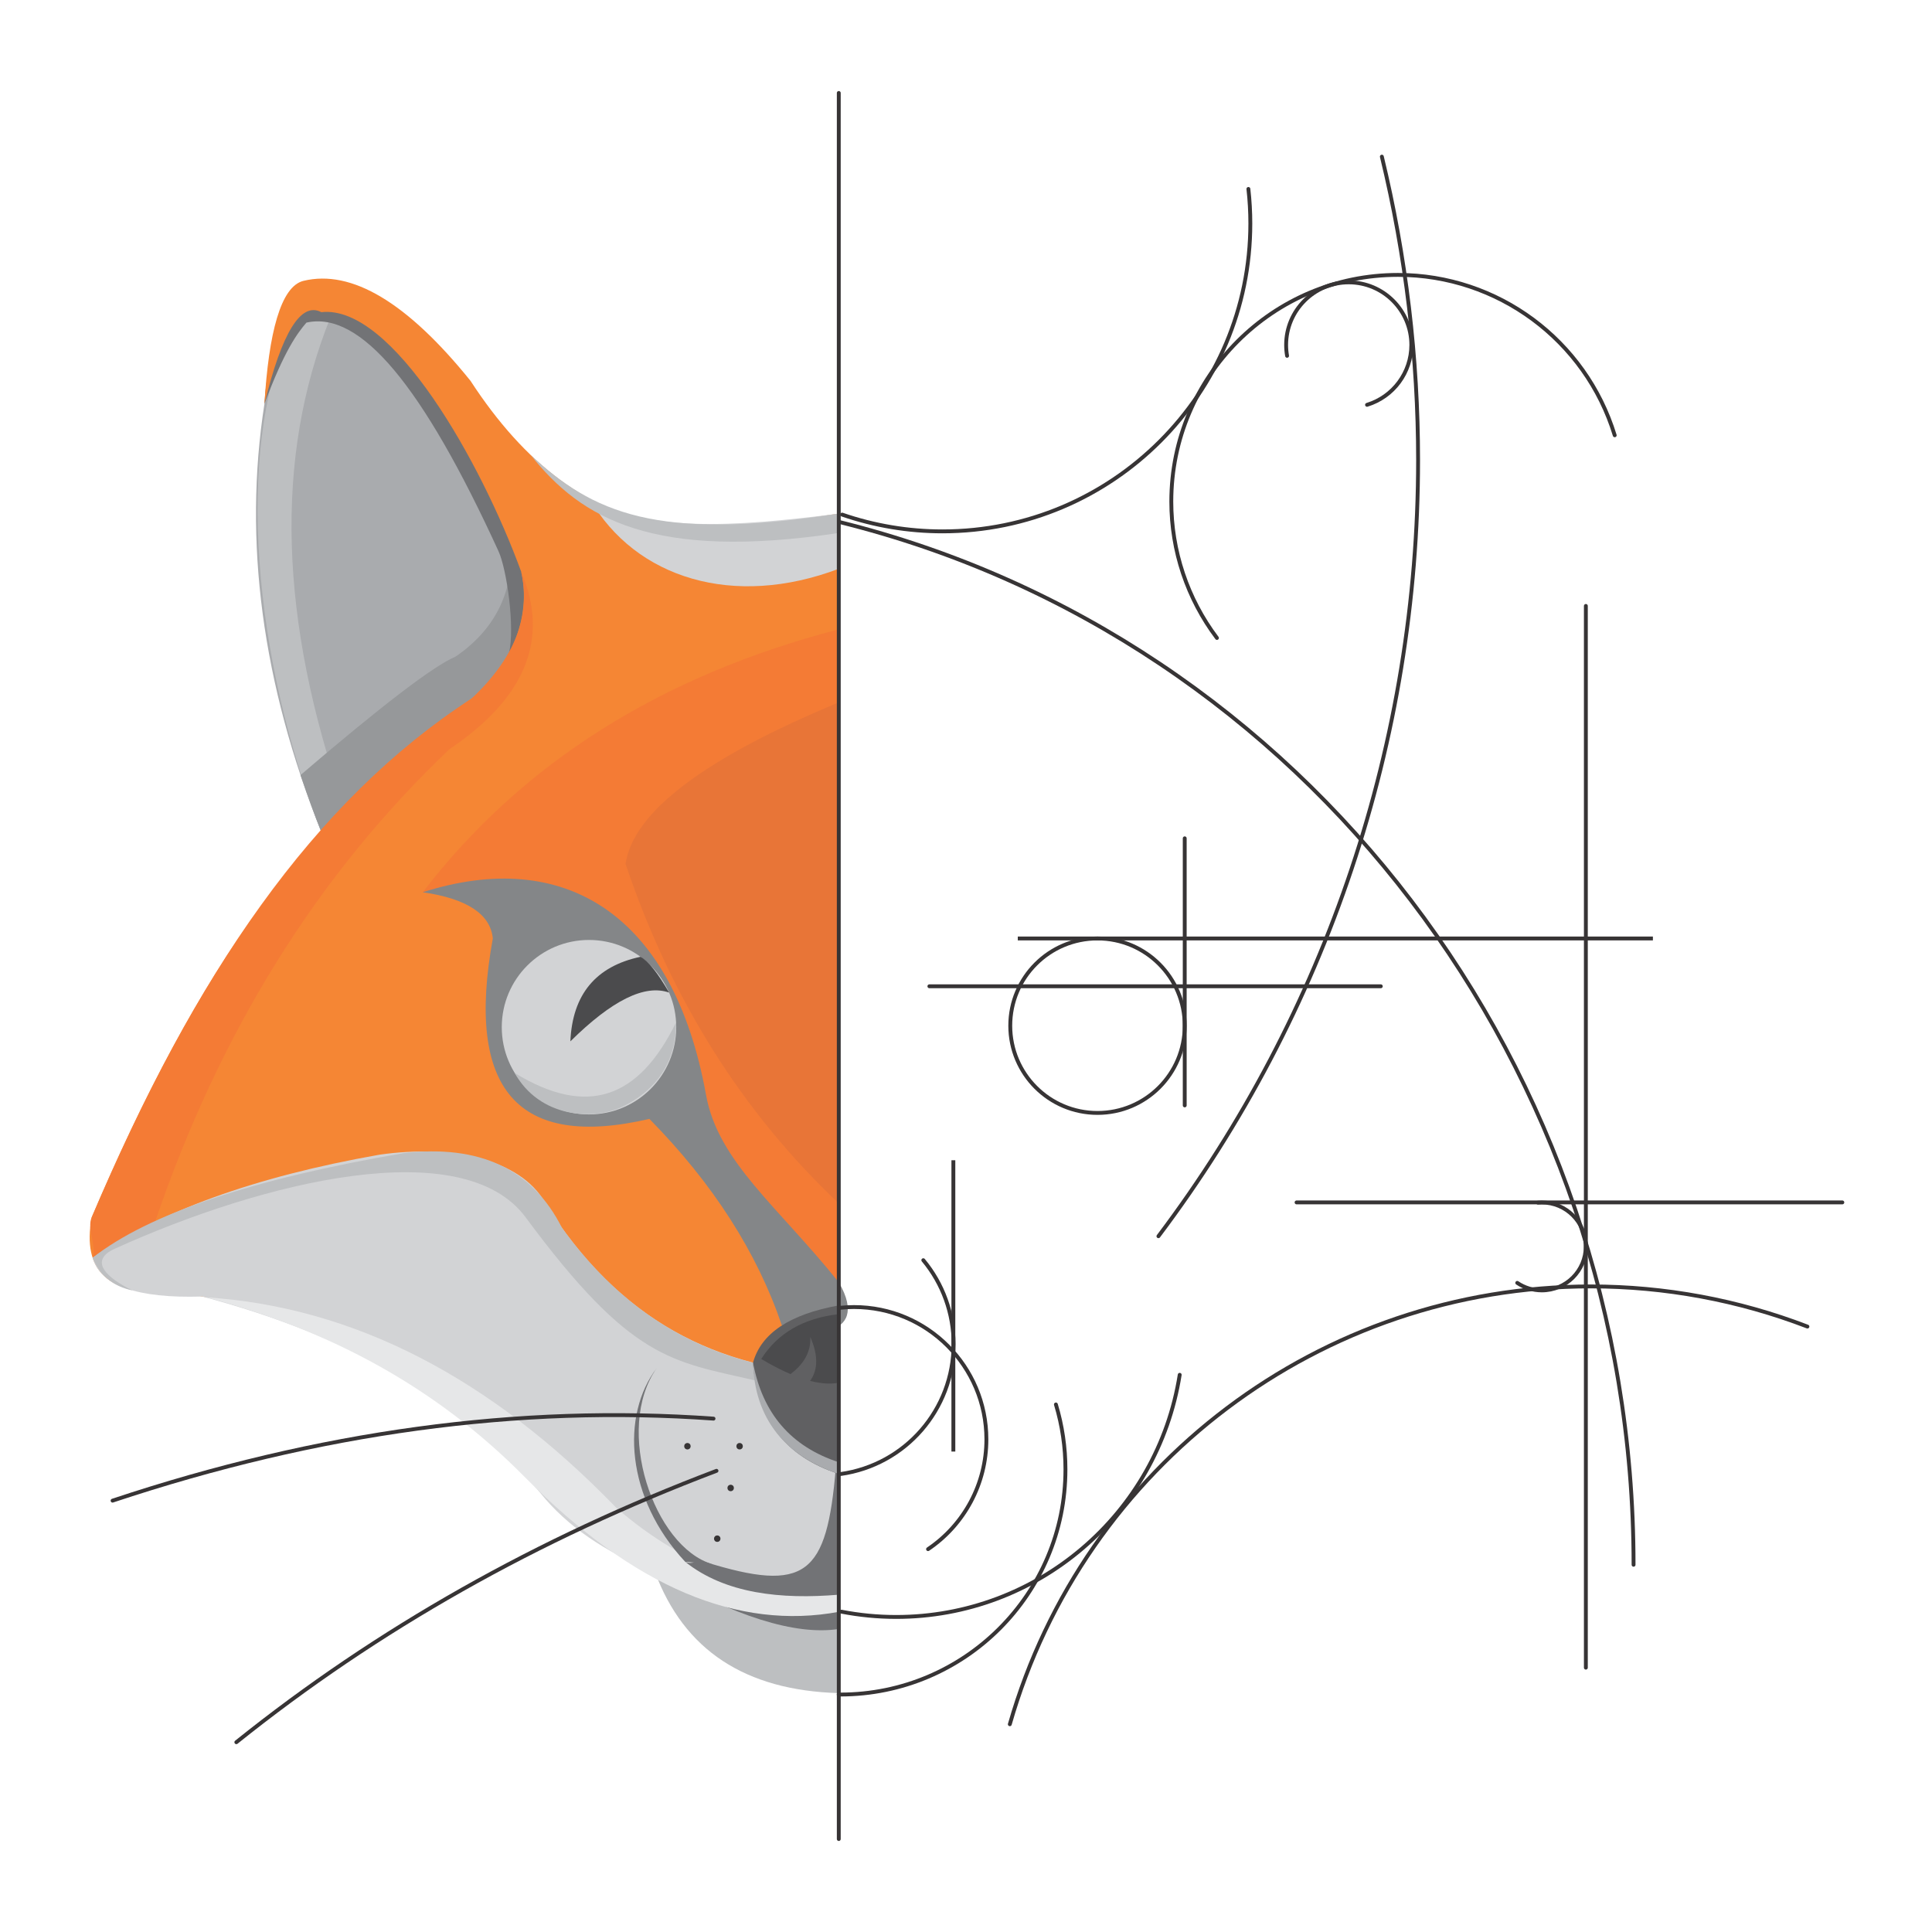 <?xml version="1.0" encoding="UTF-8"?>
<!DOCTYPE svg PUBLIC "-//W3C//DTD SVG 1.1//EN" "http://www.w3.org/Graphics/SVG/1.1/DTD/svg11.dtd">
<!-- Creator: CorelDRAW 2020 (64-Bit) -->
<svg xmlns="http://www.w3.org/2000/svg" xml:space="preserve" width="169.333mm" height="169.333mm" version="1.1" style="shape-rendering:geometricPrecision; text-rendering:geometricPrecision; image-rendering:optimizeQuality; fill-rule:evenodd; clip-rule:evenodd"
viewBox="0 0 16933.32 16933.32"
 xmlns:xlink="http://www.w3.org/1999/xlink"
 xmlns:xodm="http://www.corel.com/coreldraw/odm/2003">
 <defs>
  <style type="text/css">
   <![CDATA[
    .str2 {stroke:#373435;stroke-width:33.87;stroke-miterlimit:2.613}
    .str1 {stroke:#373435;stroke-width:17.64;stroke-miterlimit:2.613}
    .str0 {stroke:#373435;stroke-width:33.87;stroke-linecap:round;stroke-miterlimit:2.613}
    .fil12 {fill:none}
    .fil11 {fill:#E6E7E8}
    .fil6 {fill:#D2D3D5}
    .fil0 {fill:#BDBFC1}
    .fil1 {fill:#A9ABAE}
    .fil2 {fill:#96989A}
    .fil7 {fill:#848688}
    .fil3 {fill:#727376}
    .fil9 {fill:#606062}
    .fil8 {fill:#4B4B4D}
    .fil13 {fill:#373435}
    .fil4 {fill:#F58634}
    .fil5 {fill:#F47B35}
    .fil10 {fill:#E87537}
   ]]>
  </style>
 </defs>
 <g id="Layer_x0020_1">
  <g id="Fox">
   <path class="fil0" d="M7351.6 14839.52c-820.15,-23.34 -1357.08,-377.01 -1610.81,-1061 695.93,-36.42 1232.86,79.8 1610.81,348.66l0 712.34z"/>
   <path class="fil1" d="M5142.82 4892.61c-1248.41,-1636.31 -2080.52,-2407.41 -2496.29,-2313.33 -154.12,135.27 -263.77,455.47 -328.91,960.63 -186.27,1201.51 -20.51,2450.93 497.31,3748.27 1759.27,-451.18 2535.24,-1249.72 2327.89,-2395.57z"/>
   <path class="fil0" d="M2526.32 2922.65c107.29,-216.45 229.55,-260.8 366.78,-133.06 -488.57,1219.41 -447.59,2646.85 122.95,4282.31 -103.06,85.02 -170.1,157.12 -201.12,216.28 -599.7,-1532.98 -745.28,-3322.17 -288.61,-4365.53z"/>
   <path class="fil2" d="M4481.97 4790.43c918.66,848.95 361.48,1677.77 -1671.54,2486.45 -44.79,-109.4 -103.71,-270.62 -176.76,-483.66 714.79,-611.8 1167.79,-957.81 1359.02,-1038.02 341.29,-234.08 504.37,-555.67 489.28,-964.77z"/>
   <path class="fil3" d="M2701.28 2572c-223.71,164.98 -351.6,487.62 -383.66,967.91 175.79,-470.58 289.7,-620.82 368.12,-712.32 472.37,-106.28 1018.47,551.18 1683.63,2003.93 70.97,154.99 146.11,662.28 91.62,894.99 904.01,-520.23 -847.31,-3094.96 -1759.71,-3154.51z"/>
   <path class="fil4" d="M7351.6 4501.44c-556.15,88.02 -1070.22,118.19 -1542.23,90.55 -644.7,-100.41 -1206.72,-518.62 -1685.98,-1254.68 -553.54,-686.11 -1041.47,-977.98 -1463.79,-875.67 -199.25,48.59 -304.53,457.54 -341.99,1078.27 154.39,-629.62 320.66,-897.55 498.81,-803.79 622.13,-70.19 1402.29,1317.55 1751.34,2274.11 96.48,410.86 -106.26,849.74 -433.01,1111.14 -1600.12,1108.09 -2522.04,2659.76 -3331.06,4548 -87.58,469.94 147.67,687.77 705.78,653.5 1172.42,147.74 2381.49,718.82 3361.21,1747.32 470.38,577.59 1208.68,941.29 2480.92,1056.98l0 -9625.73z"/>
   <path class="fil5" d="M4134.75 6121.37c377.72,-355.67 522.05,-726.06 433.01,-1111.14 250.54,586.31 41.44,1104.74 -627.34,1555.28 -1153.84,1095.46 -2014.13,2476.48 -2580.87,4143.07 -30.5,262.24 -213.06,367.27 -547.69,315.13 36.2,-110.61 -52.55,-249.44 -8.15,-354.34 901.8,-2130.34 1946.44,-3651.38 3331.04,-4548z"/>
   <path class="fil3" d="M7351.6 12918.28c10,945.62 -522.36,1232.13 -1597.1,859.53 686.59,391.17 1218.95,557.75 1597.1,499.71l0 -1359.24z"/>
   <path class="fil6" d="M7351.6 12049.14c-1065.14,-43.14 -1934.31,-477.96 -2574.73,-1510.45 -217.56,-378.07 -810.31,-509.72 -1450.73,-418.24 -1110.91,196.04 -1935.18,503.11 -2514.28,903.26 68.76,244.26 388.86,357.58 960.36,339.94 1301.75,344.45 2290.23,918.98 2965.44,1723.62 458.67,572.04 1329.98,918.67 2613.94,1039.91l0 -2078.04z"/>
   <path class="fil0" d="M6712.23 11969.43c49.98,119.38 18.82,162.54 -93.5,129.46 -733.36,-168.8 -1083.83,-174.83 -2011.76,-1429.52 -548.32,-741.4 -2293.66,-317.79 -3602.21,275.95 -227.2,103.08 -75.04,253.28 157.36,365.07 -171.69,-36.32 -288.45,-131.89 -350.26,-286.68 489.65,-384.27 1397.44,-689.71 2723.4,-916.32 668.03,-79.48 1131.56,138.87 1390.57,655.05 476.02,656.7 1071.48,1059.03 1786.4,1206.99z"/>
   <path class="fil5" d="M7351.6 5515.83c-1562.73,406.18 -2778.2,1174.3 -3646.43,2304.37 609.16,-134.99 2159.68,133.83 2394.1,1750.88 89.12,614.73 805.67,1135.7 1252.33,1870.34l0 -5925.59z"/>
   <path class="fil7" d="M6852.9 11617.35c158.5,95.83 799.29,136.81 498.7,-378.51 -535.87,-667.47 -1058.04,-1057.83 -1163.21,-1641.17 -287.51,-1594.49 -1247.62,-2171.72 -2483.22,-1777.47 388.31,56.54 593.06,191.6 614.27,405.16 -241.56,1323.55 215.88,1850.68 1372.31,1581.42 557.15,566.44 944.21,1169.97 1161.15,1810.57z"/>
   <circle class="fil6" cx="5162.43" cy="9003" r="764.57"/>
   <path class="fil8" d="M5864.5 8699.74c-99.46,-172.39 -182.96,-276.97 -250.48,-313.78 -391.84,83.07 -596.82,330.15 -614.96,741.21 364.57,-360.34 653.05,-502.8 865.44,-427.43z"/>
   <path class="fil9" d="M7351.6 11441.42c-430.42,77.92 -680.93,245.02 -751.5,501.32 33.93,499.82 284.43,825 751.5,975.54l0 -1476.86z"/>
   <path class="fil6" d="M7351.6 4501.44c-954.11,122.35 -1671.77,158.74 -2182.83,-128.4 402.8,698.48 1263.44,960.43 2182.83,611.95 0,-322.37 0,-483.55 0,-483.55z"/>
   <path class="fil0" d="M7351.59 4671.3c-1626.12,243.87 -2256.56,-124.17 -2699.74,-682.89 539.71,502.08 1102.01,761.79 2699.74,513.03 0,146.84 0,169.86 0,169.86z"/>
   <path class="fil10" d="M7351.6 6156.24c-1178.45,488.7 -1801.44,960.58 -1868.97,1415.63 399.56,1184.74 1022.55,2176.67 1868.97,2975.77l0 -4391.4z"/>
   <path class="fil11" d="M4601.52 12947.8c-778.72,-788.49 -1703.22,-1285.82 -2790.45,-1576.8 1288.43,84.73 2486.15,700.42 3593.14,1846.94 600.93,519.38 1250.04,750.01 1947.39,691.9 0,144.9 0,217.33 0,217.33 -875.67,162.5 -1790.92,-207.89 -2750.08,-1179.37z"/>
   <path class="fil3" d="M6005.42 13688.46c-521.51,-558.47 -564.95,-1285.48 -248.33,-1699.04 -379.01,535.85 -26.13,1568.35 485.47,1719.55l-237.14 -20.51z"/>
   <path class="fil3" d="M7325.45 12865.07c0,93.89 25.36,-29.79 26.15,53.21 5.21,541.1 0,1058.61 0,1058.61 -503.9,42.7 -996.56,-8.13 -1346.18,-288.43 72.16,29.58 103.84,-20.58 169.91,0 890.24,277.43 1071.7,116.7 1150.12,-823.39z"/>
   <path class="fil12 str0" d="M6253.75 12433.77c-1704.46,-122.1 -3460.14,117.51 -5267.07,718.84"/>
   <path class="fil12 str0" d="M6279.88 12891.22c-1570.28,595.04 -2973.1,1387.94 -4208.43,2378.67"/>
   <circle class="fil13 str1" cx="6404.04" cy="13041.51" r="19.6"/>
   <circle class="fil13 str1" cx="6025.02" cy="12675.57" r="19.6"/>
   <circle class="fil13 str1" cx="6482.46" cy="12675.57" r="19.6"/>
   <circle class="fil13 str1" cx="6286.41" cy="13485.88" r="19.6"/>
   <path class="fil0" d="M4511.64 9404.52c215.38,389.09 685.57,421.17 948.27,293.29 205.7,-100.14 467.09,-309.26 465.92,-737.73 -327.52,671.15 -779.72,831.79 -1414.19,444.44z"/>
   <path class="fil8" d="M7351.6 11517.89c-309.35,35.32 -535.9,166.35 -679.63,393.11 286.8,170.43 513.34,239.81 679.63,208.1l0 -601.21z"/>
   <path class="fil9" d="M7100.2 12103.05c-104.33,55.4 -161.65,35.5 -171.96,-59.71 122.25,-91.21 180.15,-199.79 173.71,-325.71 69.68,159.13 69.1,287.59 -1.75,385.42z"/>
   <path class="fil1" d="M7351.59 12918.29c-474.69,-155.94 -739.95,-493.45 -751.5,-975.55 82.61,445.45 333.12,736.53 751.5,873.22l0 102.33z"/>
   <path class="fil12 str0" d="M7354.3 4574.57c4082.95,1010.23 6963.39,4791.03 6963.39,9140.02"/>
   <path class="fil12 str0" d="M13479.96 10540.93c11.16,-0.98 22.36,-1.47 33.57,-1.47 212.72,0 385.17,172.44 385.17,385.17 0,212.72 -172.45,385.16 -385.17,385.16 -76.75,0 -151.76,-22.93 -215.38,-65.85"/>
   <path class="fil12 str0" d="M8850.71 15112.35c651.43,-2271.81 2728.93,-3837.32 5092.3,-3837.32 649.02,0 1292.53,119.26 1898.46,351.86"/>
   <path class="fil12 str0" d="M10339.7 12049.71c-193.6,1222.31 -1247.38,2122.33 -2484.93,2122.33 -161.14,0 -321.89,-15.48 -480.05,-46.22"/>
   <path class="fil12 str0" d="M7364.07 11462.17c40.28,-4.24 80.76,-6.36 121.27,-6.36 640.73,0 1160.13,519.4 1160.13,1160.13 0,385.67 -191.65,746.13 -511.39,961.8"/>
   <path class="fil12 str0" d="M8092.4 11045.21c171.62,206.51 265.57,466.58 265.57,735.09 0,573.35 -422.29,1059.15 -990.07,1138.94"/>
   <circle class="fil12 str0" cx="9619.17" cy="8989.94" r="764.57"/>
   <path class="fil12 str0" d="M10941.79 1656.08c11.31,100.42 16.99,201.37 16.99,302.4 0,1490.54 -1208.32,2698.87 -2698.86,2698.87 -299.01,0 -595.95,-49.69 -878.67,-147.03"/>
   <path class="fil12 str0" d="M10666.15 5591.52c-259.61,-344.52 -400.04,-764.18 -400.04,-1195.55 0,-1097.17 889.42,-1986.58 1986.58,-1986.58 873.43,0 1644.41,570.48 1899.79,1405.75"/>
   <path class="fil12 str0" d="M12111.44 1372.78c211,871.12 317.62,1764.22 317.62,2660.53 0,2454.19 -798.86,4841.69 -2275.8,6801.68"/>
   <path class="fil12 str0" d="M11280.83 3118.69c-5.56,-31.45 -8.34,-63.33 -8.34,-95.28 0,-303.02 245.65,-548.68 548.68,-548.68 303.03,0 548.69,245.66 548.69,548.68 0,241.25 -157.56,454.18 -388.27,524.71"/>
   <path class="fil12 str0" d="M9254.63 12309.58c55.51,184.48 83.72,376.09 83.72,568.74 0,1090.04 -883.66,1973.69 -1973.69,1973.69 -4.59,0 -9.17,-0.02 -13.76,-0.05"/>
   <line class="fil12 str0" x1="11363.96" y1="10538.69" x2="16147.45" y2= "10538.69" />
   <line class="fil12 str0" x1="13899.51" y1="5310.84" x2="13899.51" y2= "14616.41" />
   <line class="fil12 str0" x1="7351.6" y1="814.88" x2="7351.6" y2= "16118.45" />
   <line class="fil12 str0" x1="8145.66" y1="8644.41" x2="12102.27" y2= "8644.41" />
   <line class="fil12 str0" x1="10383.72" y1="9688.51" x2="10383.72" y2= "7347.61" />
   <line class="fil12 str2" x1="8355.93" y1="12722.34" x2="8355.93" y2= "10169.11" />
   <line class="fil12 str2" x1="8920.59" y1="8225.38" x2="14487.1" y2= "8225.38" />
  </g>
 </g>
</svg>
